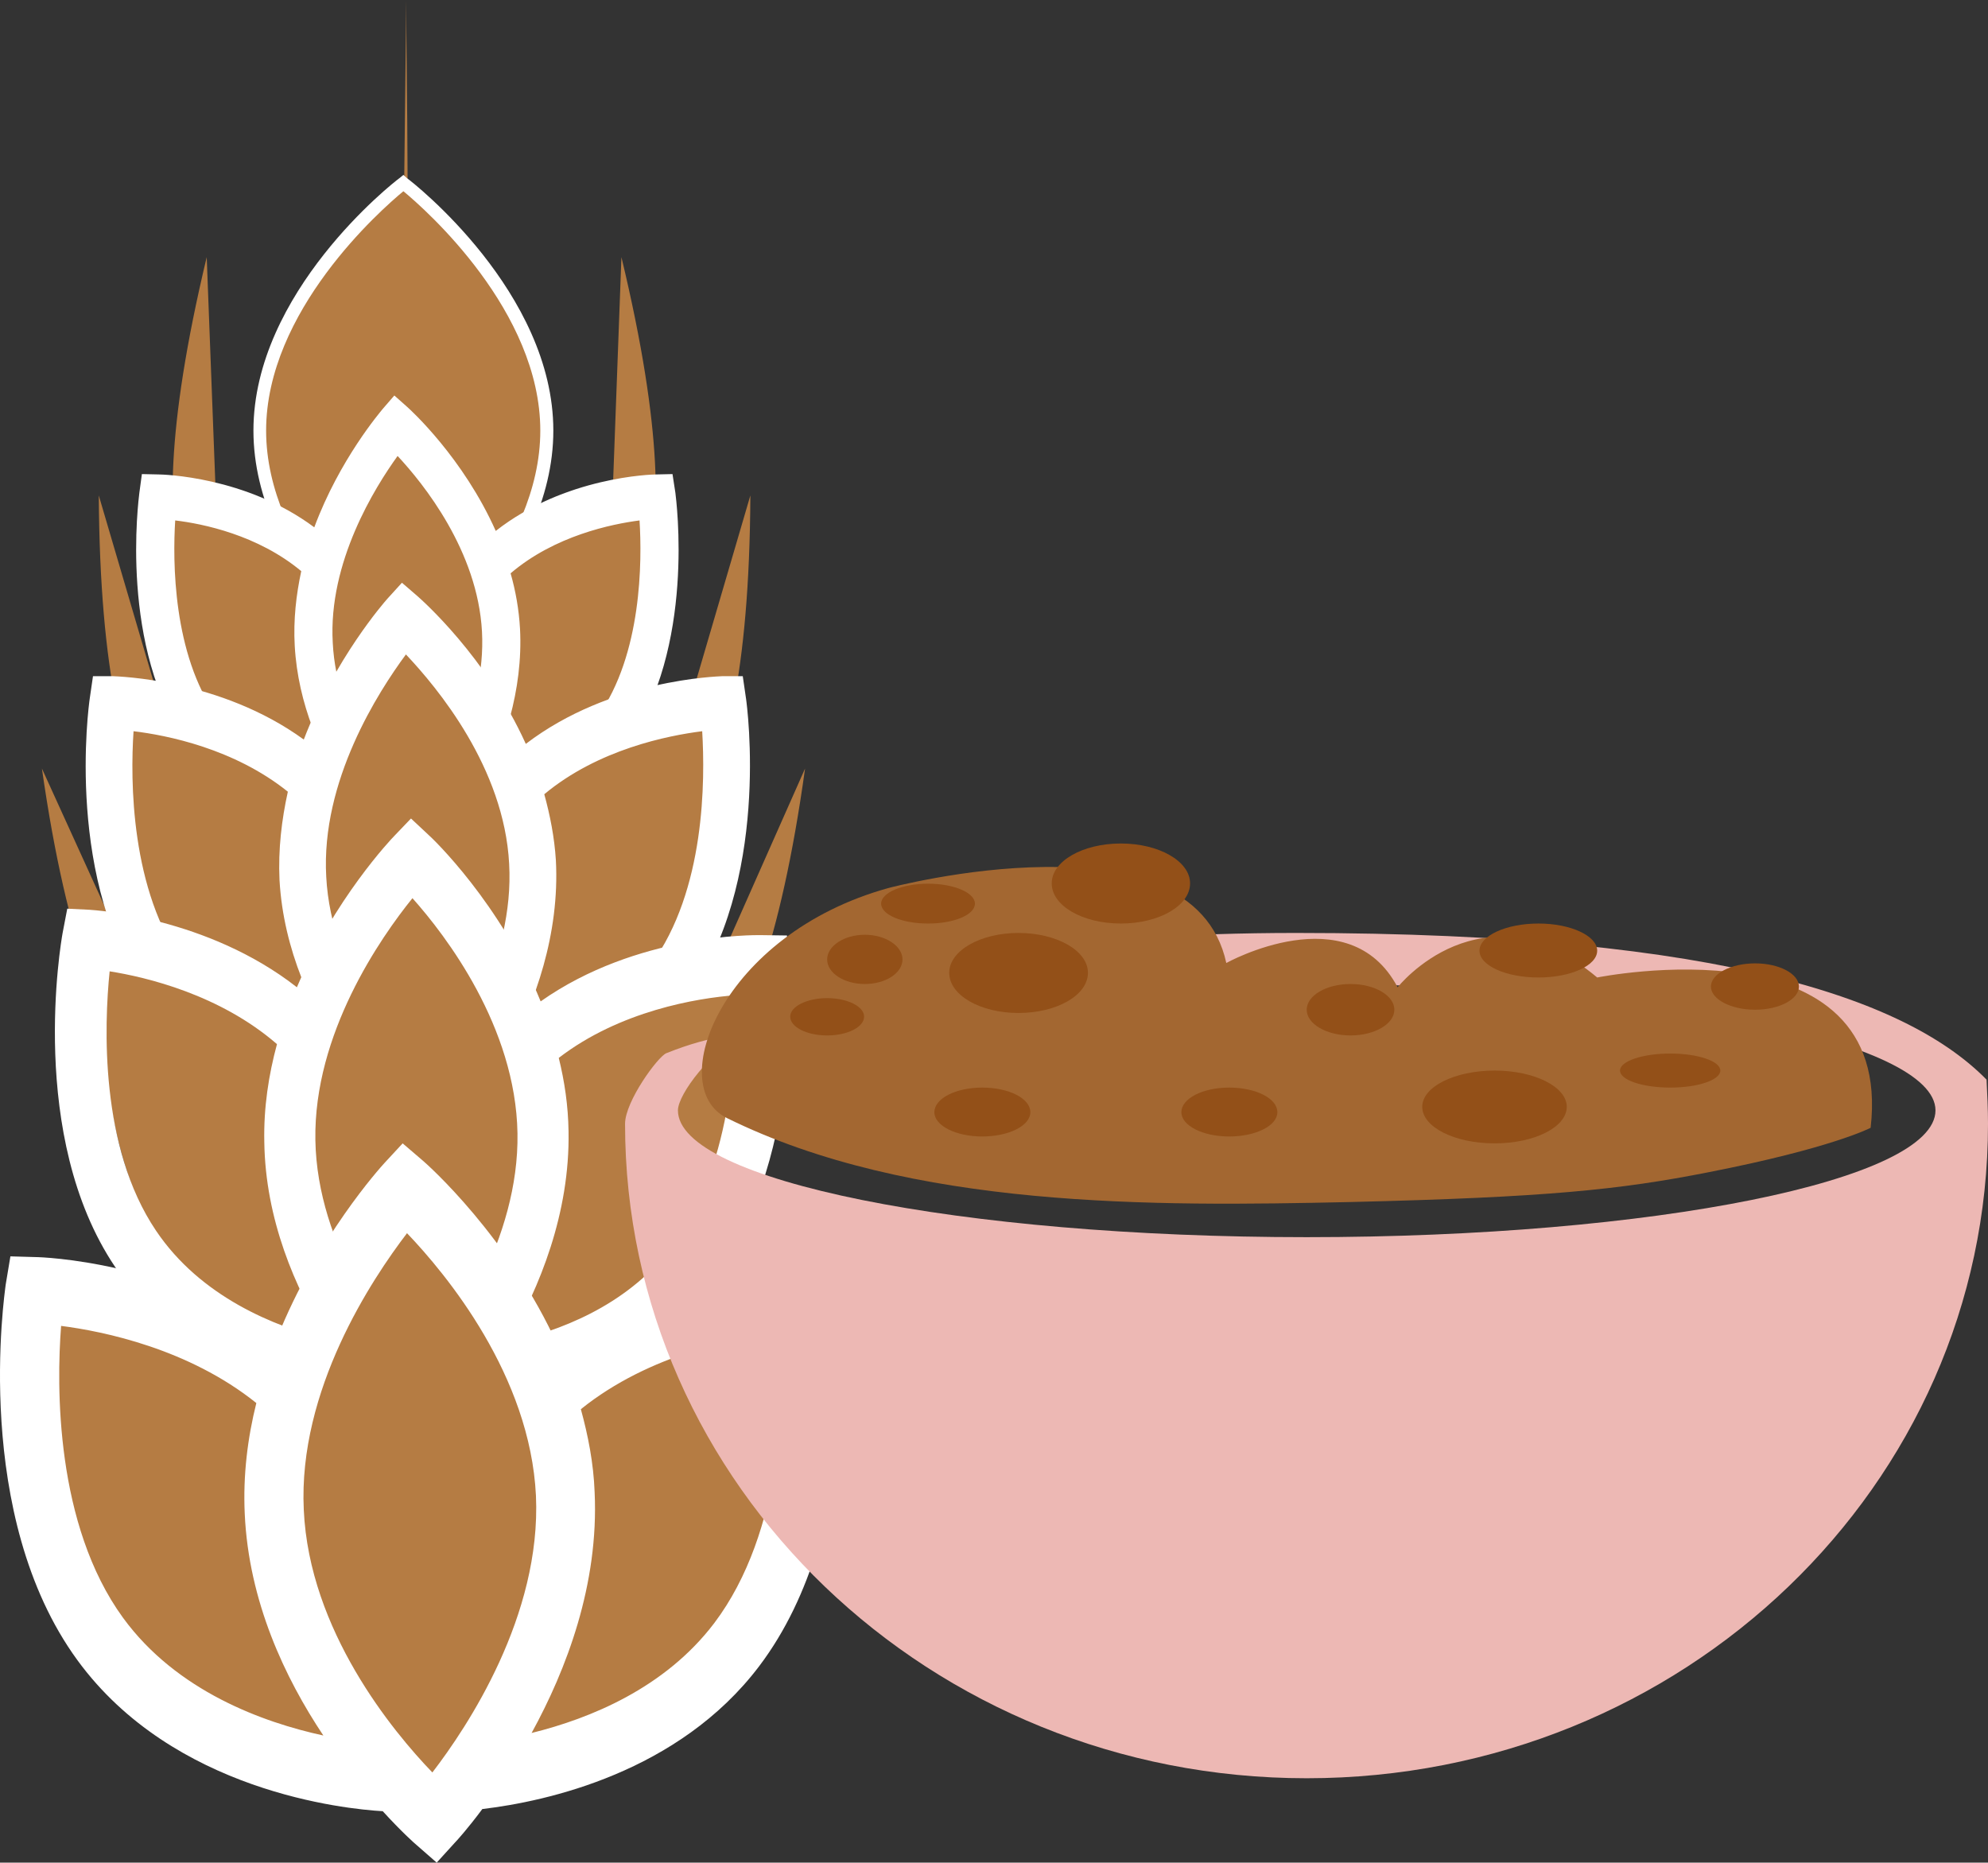 <?xml version="1.0" encoding="UTF-8" standalone="no"?>
<svg
   xmlns:dc="http://purl.org/dc/elements/1.1/"
   xmlns:cc="http://creativecommons.org/ns#"
   xmlns:rdf="http://www.w3.org/1999/02/22-rdf-syntax-ns#"
   xmlns:svg="http://www.w3.org/2000/svg"
   xmlns="http://www.w3.org/2000/svg"
   id="svg70"
   viewBox="0 0 5488.725 5143"
   style="clip-rule:evenodd;fill-rule:evenodd;image-rendering:optimizeQuality;shape-rendering:geometricPrecision;text-rendering:geometricPrecision"
   version="1.1"
   height="51.43mm"
   width="54.887mm"
   xml:space="preserve"><rect x="0" y="0" width="5488.725" height="5143" fill="#333333" stroke="none"/>
 <defs
   id="defs4">
  <style
   id="style2"
   type="text/css">
   <![CDATA[
    .fil4 {fill:#935018;fill-rule:nonzero}
    .fil3 {fill:#A36731;fill-rule:nonzero}
    .fil0 {fill:#B57C43;fill-rule:nonzero}
    .fil2 {fill:#EDB8B4;fill-rule:nonzero}
    .fil1 {fill:white;fill-rule:nonzero}
   ]]>
  </style>
 </defs>
 <g
   transform="translate(-8002.275,-12121)"
   id="Vrstva_x0020_1">
  <path
   style="fill:#b57c43;fill-rule:nonzero"
   id="path7"
   d="m 9113,13075 c 25,-206 10,-757 11,-954 z"
   class="fil0" />
  <path
   style="fill:#b57c43;fill-rule:nonzero"
   id="path9"
   d="m 8611,13828 c 0,0 -270,-28 -38,-997 z"
   class="fil0" />
  <path
   style="fill:#b57c43;fill-rule:nonzero"
   id="path11"
   d="m 8557,14448 c 0,0 -276,38 -282,-959 z"
   class="fil0" />
  <path
   style="fill:#b57c43;fill-rule:nonzero"
   id="path13"
   d="m 8535,15159 c 0,0 -276,72 -417,-916 z"
   class="fil0" />
  <path
   style="fill:#b57c43;fill-rule:nonzero"
   id="path15"
   d="m 9681,13828 c 0,0 270,-28 37,-997 z"
   class="fil0" />
  <path
   style="fill:#b57c43;fill-rule:nonzero"
   id="path17"
   d="m 9793,14448 c 0,0 276,38 281,-959 z"
   class="fil0" />
  <path
   style="fill:#b57c43;fill-rule:nonzero"
   id="path19"
   d="m 9819,15159 c 0,0 269,72 406,-916 z"
   class="fil0" />
  <path
   style="fill:#b57c43;fill-rule:nonzero"
   id="path21"
   d="m 9512,13310 c 0,378 -396,684 -396,684 0,0 -397,-306 -397,-684 0,-377 397,-684 397,-684 0,0 396,307 396,684 z"
   class="fil0" />
  <path
   style="fill:#ffffff;fill-rule:nonzero"
   id="path23"
   d="m 9116,12649 c -63,52 -379,331 -379,661 0,330 316,609 379,661 63,-52 378,-331 378,-661 0,-330 -315,-609 -378,-661 z m 0,1367 -11,-8 c -17,-13 -403,-316 -403,-698 0,-382 386,-685 403,-697 l 11,-9 10,9 c 17,12 404,315 404,697 0,382 -387,685 -404,698 z"
   class="fil1" />
  <path
   style="fill:#b57c43;fill-rule:nonzero"
   id="path25"
   d="m 9815,13492 c 0,0 -280,5 -465,191 -78,-231 -255,-388 -255,-388 0,0 -139,161 -200,379 -184,-177 -456,-182 -456,-182 0,0 -55,398 122,646 177,249 519,254 519,254 0,0 0,-3 1,-8 44,52 77,82 77,82 0,0 25,-28 58,-77 97,-10 338,-55 477,-251 177,-248 122,-646 122,-646 z"
   class="fil0" />
  <path
   style="fill:#ffffff;fill-rule:nonzero"
   id="path27"
   d="m 9653,14099 c -87,121 -219,179 -323,207 61,-118 117,-277 108,-449 -3,-53 -12,-104 -26,-153 122,-104 279,-136 356,-146 7,112 7,369 -115,541 z m -499,282 c -71,-76 -222,-261 -233,-485 -13,-223 117,-430 179,-516 71,76 221,262 233,485 12,223 -117,430 -179,516 z m -553,-282 c -122,-172 -122,-429 -115,-541 76,9 228,40 348,140 -14,65 -22,134 -18,206 9,162 74,304 143,410 -107,-23 -261,-80 -358,-215 z m 1266,-617 -8,-52 -45,1 c -11,0 -252,6 -443,156 -90,-202 -235,-334 -244,-342 l -36,-32 -32,37 c -7,9 -119,139 -189,327 -189,-141 -420,-146 -430,-146 l -46,-1 -7,52 c -2,18 -57,429 134,696 172,242 478,272 545,275 33,37 57,60 61,63 l 36,32 32,-38 c 3,-3 22,-25 48,-62 115,-16 349,-71 490,-270 191,-267 136,-678 134,-696 z"
   class="fil1" />
  <path
   style="fill:#b57c43;fill-rule:nonzero"
   id="path29"
   d="m 9998,14062 c 0,0 -343,6 -569,226 -95,-274 -312,-462 -312,-462 0,0 -171,192 -245,452 -226,-210 -559,-216 -559,-216 0,0 -68,473 149,769 217,296 636,302 636,302 0,0 0,-4 1,-10 54,63 95,99 95,99 0,0 30,-34 71,-93 118,-12 413,-65 584,-298 217,-296 149,-769 149,-769 z"
   class="fil0" />
  <path
   style="fill:#ffffff;fill-rule:nonzero"
   id="path31"
   d="m 9800,14784 c -106,144 -269,213 -396,246 75,-140 144,-329 133,-534 -4,-63 -16,-124 -32,-182 149,-124 341,-162 436,-174 8,134 9,439 -141,644 z m -612,336 c -86,-90 -271,-311 -285,-578 -15,-265 144,-511 220,-614 86,91 271,312 285,578 15,265 -144,512 -220,614 z m -677,-336 c -149,-204 -149,-510 -140,-644 92,11 278,48 426,167 -17,77 -27,159 -23,244 11,194 92,362 176,489 -131,-28 -320,-95 -439,-256 z m 1551,-734 -9,-62 h -56 c -13,1 -309,8 -543,187 -109,-241 -288,-398 -298,-407 l -44,-38 -40,44 c -8,9 -145,165 -231,389 -231,-168 -514,-174 -527,-175 h -55 l -9,62 c -3,21 -70,510 163,828 211,289 586,324 668,328 40,44 70,71 74,74 l 44,38 40,-44 c 3,-4 27,-30 59,-74 140,-19 427,-85 600,-322 233,-318 167,-807 164,-828 z"
   class="fil1" />
  <path
   style="fill:#b57c43;fill-rule:nonzero"
   id="path33"
   d="m 10178,14788 c 0,0 -378,-8 -635,226 -94,-307 -324,-523 -324,-523 0,0 -215,200 -307,484 -240,-242 -619,-258 -619,-258 0,0 -62,520 163,855 226,336 687,360 687,360 0,0 1,-4 2,-11 57,71 100,113 100,113 0,0 35,-36 82,-99 130,-8 436,-71 633,-321 251,-317 218,-826 218,-826 z"
   class="fil0" />
  <path
   style="fill:#ffffff;fill-rule:nonzero"
   id="path35"
   d="m 9850,15573 c -123,155 -304,224 -446,255 88,-152 172,-357 168,-583 -1,-71 -11,-138 -27,-203 169,-130 382,-165 487,-173 4,147 -9,484 -182,704 z m -687,345 c -91,-103 -285,-355 -290,-649 -5,-294 180,-559 268,-668 92,103 285,355 290,649 5,293 -180,559 -268,668 z m -730,-399 c -156,-231 -143,-569 -128,-716 101,16 304,64 462,201 -23,85 -37,175 -35,270 3,214 85,403 173,546 -144,-36 -349,-118 -472,-301 z m 1748,-741 -6,-74 -74,-1 c -16,0 -341,-4 -606,183 -110,-270 -299,-451 -311,-461 l -47,-44 -45,47 c -10,10 -167,176 -270,419 -248,-194 -559,-213 -573,-214 l -61,-3 -13,68 c -4,23 -98,560 145,921 221,328 632,382 721,390 43,50 75,81 79,85 l 47,44 45,-47 c 4,-4 31,-33 68,-80 156,-15 474,-76 674,-330 270,-341 229,-881 227,-903 z"
   class="fil1" />
  <path
   style="fill:#b57c43;fill-rule:nonzero"
   id="path37"
   d="m 10234,15703 c 0,0 -435,3 -724,276 -118,-343 -390,-580 -390,-580 0,0 -219,237 -316,561 -284,-265 -705,-276 -705,-276 0,0 -91,590 180,962 271,372 802,385 802,385 0,0 1,-5 2,-12 67,78 119,124 119,124 0,0 39,-42 90,-115 150,-14 525,-77 744,-366 278,-367 198,-959 198,-959 z"
   class="fil0" />
  <path
   style="fill:#ffffff;fill-rule:nonzero"
   id="path39"
   d="m 9974,16603 c -136,179 -342,263 -504,303 96,-175 186,-410 174,-665 -3,-80 -18,-156 -38,-229 190,-153 434,-199 554,-212 10,167 6,549 -186,803 z m -778,412 c -109,-113 -340,-392 -355,-725 -16,-331 188,-637 285,-764 109,114 340,393 356,725 15,331 -189,638 -286,764 z m -854,-427 c -187,-257 -184,-639 -171,-806 117,15 352,63 539,213 -24,96 -37,199 -32,306 11,242 111,453 217,612 -166,-36 -405,-122 -553,-325 z m 1972,-899 -10,-78 h -70 c -18,0 -392,6 -691,227 -136,-302 -360,-501 -373,-512 l -56,-48 -50,54 c -11,12 -186,205 -297,484 -292,-212 -650,-224 -666,-224 l -70,-2 -13,78 c -3,26 -94,637 198,1037 265,363 739,411 843,417 51,56 88,89 93,93 l 56,49 50,-55 c 5,-5 35,-38 76,-93 178,-21 542,-101 764,-394 299,-395 220,-1007 216,-1033 z"
   class="fil1" />
  <path
   style="fill:#edb8b4;fill-rule:nonzero"
   id="path41"
   d="m 13487,15102 c -209,-213 -707,-405 -1906,-405 -610,0 -1057,77 -1369,165 l 220,69 c 310,-58 723,-93 1178,-93 959,0 1736,157 1736,349 0,193 -777,350 -1736,350 -959,0 -1736,-157 -1736,-350 0,-46 95,-167 176,-207 0,0 -68,-7 -208,49 -23,9 -114,133 -114,195 0,998 843,1807 1882,1807 1039,0 1881,-809 1881,-1807 0,-41 -2,-82 -4,-122 z"
   class="fil2" />
  <path
   style="fill:#a36731;fill-rule:nonzero"
   id="path43"
   d="m 12718,15358 c -244,48 -445,69 -988,82 -543,12 -1213,19 -1721,-232 -174,-86 -16,-507 446,-635 0,0 840,-224 933,207 0,0 338,-188 473,67 0,0 233,-294 551,-27 0,0 821,-166 755,415 0,0 -106,56 -449,123 z"
   class="fil3" />
  <path
   style="fill:#935018;fill-rule:nonzero"
   id="path45"
   d="m 11006,14807 c 0,62 -86,111 -192,111 -105,0 -191,-49 -191,-111 0,-61 86,-110 191,-110 106,0 192,49 192,110 z"
   class="fil4" />
  <path
   style="fill:#935018;fill-rule:nonzero"
   id="path47"
   d="m 11288,14560 c 0,62 -86,111 -191,111 -106,0 -191,-49 -191,-111 0,-61 85,-110 191,-110 105,0 191,49 191,110 z"
   class="fil4" />
  <path
   style="fill:#935018;fill-rule:nonzero"
   id="path49"
   d="m 10388,14928 c 0,29 -46,52 -102,52 -56,0 -102,-23 -102,-52 0,-28 46,-51 102,-51 56,0 102,23 102,51 z"
   class="fil4" />
  <path
   style="fill:#935018;fill-rule:nonzero"
   id="path51"
   d="m 10847,15192 c 0,37 -59,67 -133,67 -73,0 -132,-30 -132,-67 0,-38 59,-68 132,-68 74,0 133,30 133,68 z"
   class="fil4" />
  <path
   style="fill:#935018;fill-rule:nonzero"
   id="path53"
   d="m 11529,15192 c 0,37 -59,67 -133,67 -73,0 -132,-30 -132,-67 0,-38 59,-68 132,-68 74,0 133,30 133,68 z"
   class="fil4" />
  <path
   style="fill:#935018;fill-rule:nonzero"
   id="path55"
   d="m 11852,14909 c 0,39 -54,71 -121,71 -67,0 -121,-32 -121,-71 0,-39 54,-71 121,-71 67,0 121,32 121,71 z"
   class="fil4" />
  <path
   style="fill:#935018;fill-rule:nonzero"
   id="path57"
   d="m 12412,14746 c 0,41 -73,74 -162,74 -90,0 -163,-33 -163,-74 0,-41 73,-75 163,-75 89,0 162,34 162,75 z"
   class="fil4" />
  <path
   style="fill:#935018;fill-rule:nonzero"
   id="path59"
   d="m 12969,14845 c 0,35 -54,64 -121,64 -67,0 -122,-29 -122,-64 0,-35 55,-64 122,-64 67,0 121,29 121,64 z"
   class="fil4" />
  <path
   style="fill:#935018;fill-rule:nonzero"
   id="path61"
   d="m 12752,15077 c 0,26 -62,47 -138,47 -77,0 -139,-21 -139,-47 0,-26 62,-47 139,-47 76,0 138,21 138,47 z"
   class="fil4" />
  <path
   style="fill:#935018;fill-rule:nonzero"
   id="path63"
   d="m 12328,15177 c 0,56 -89,101 -199,101 -111,0 -200,-45 -200,-101 0,-55 89,-100 200,-100 110,0 199,45 199,100 z"
   class="fil4" />
  <path
   style="fill:#935018;fill-rule:nonzero"
   id="path65"
   d="m 10694,14616 c 0,31 -58,55 -129,55 -72,0 -130,-24 -130,-55 0,-30 58,-55 130,-55 71,0 129,25 129,55 z"
   class="fil4" />
  <path
   style="fill:#935018;fill-rule:nonzero"
   id="path67"
   d="m 10494,14770 c 0,38 -47,68 -104,68 -57,0 -104,-30 -104,-68 0,-37 47,-68 104,-68 57,0 104,31 104,68 z"
   class="fil4" />
 </g>
</svg>